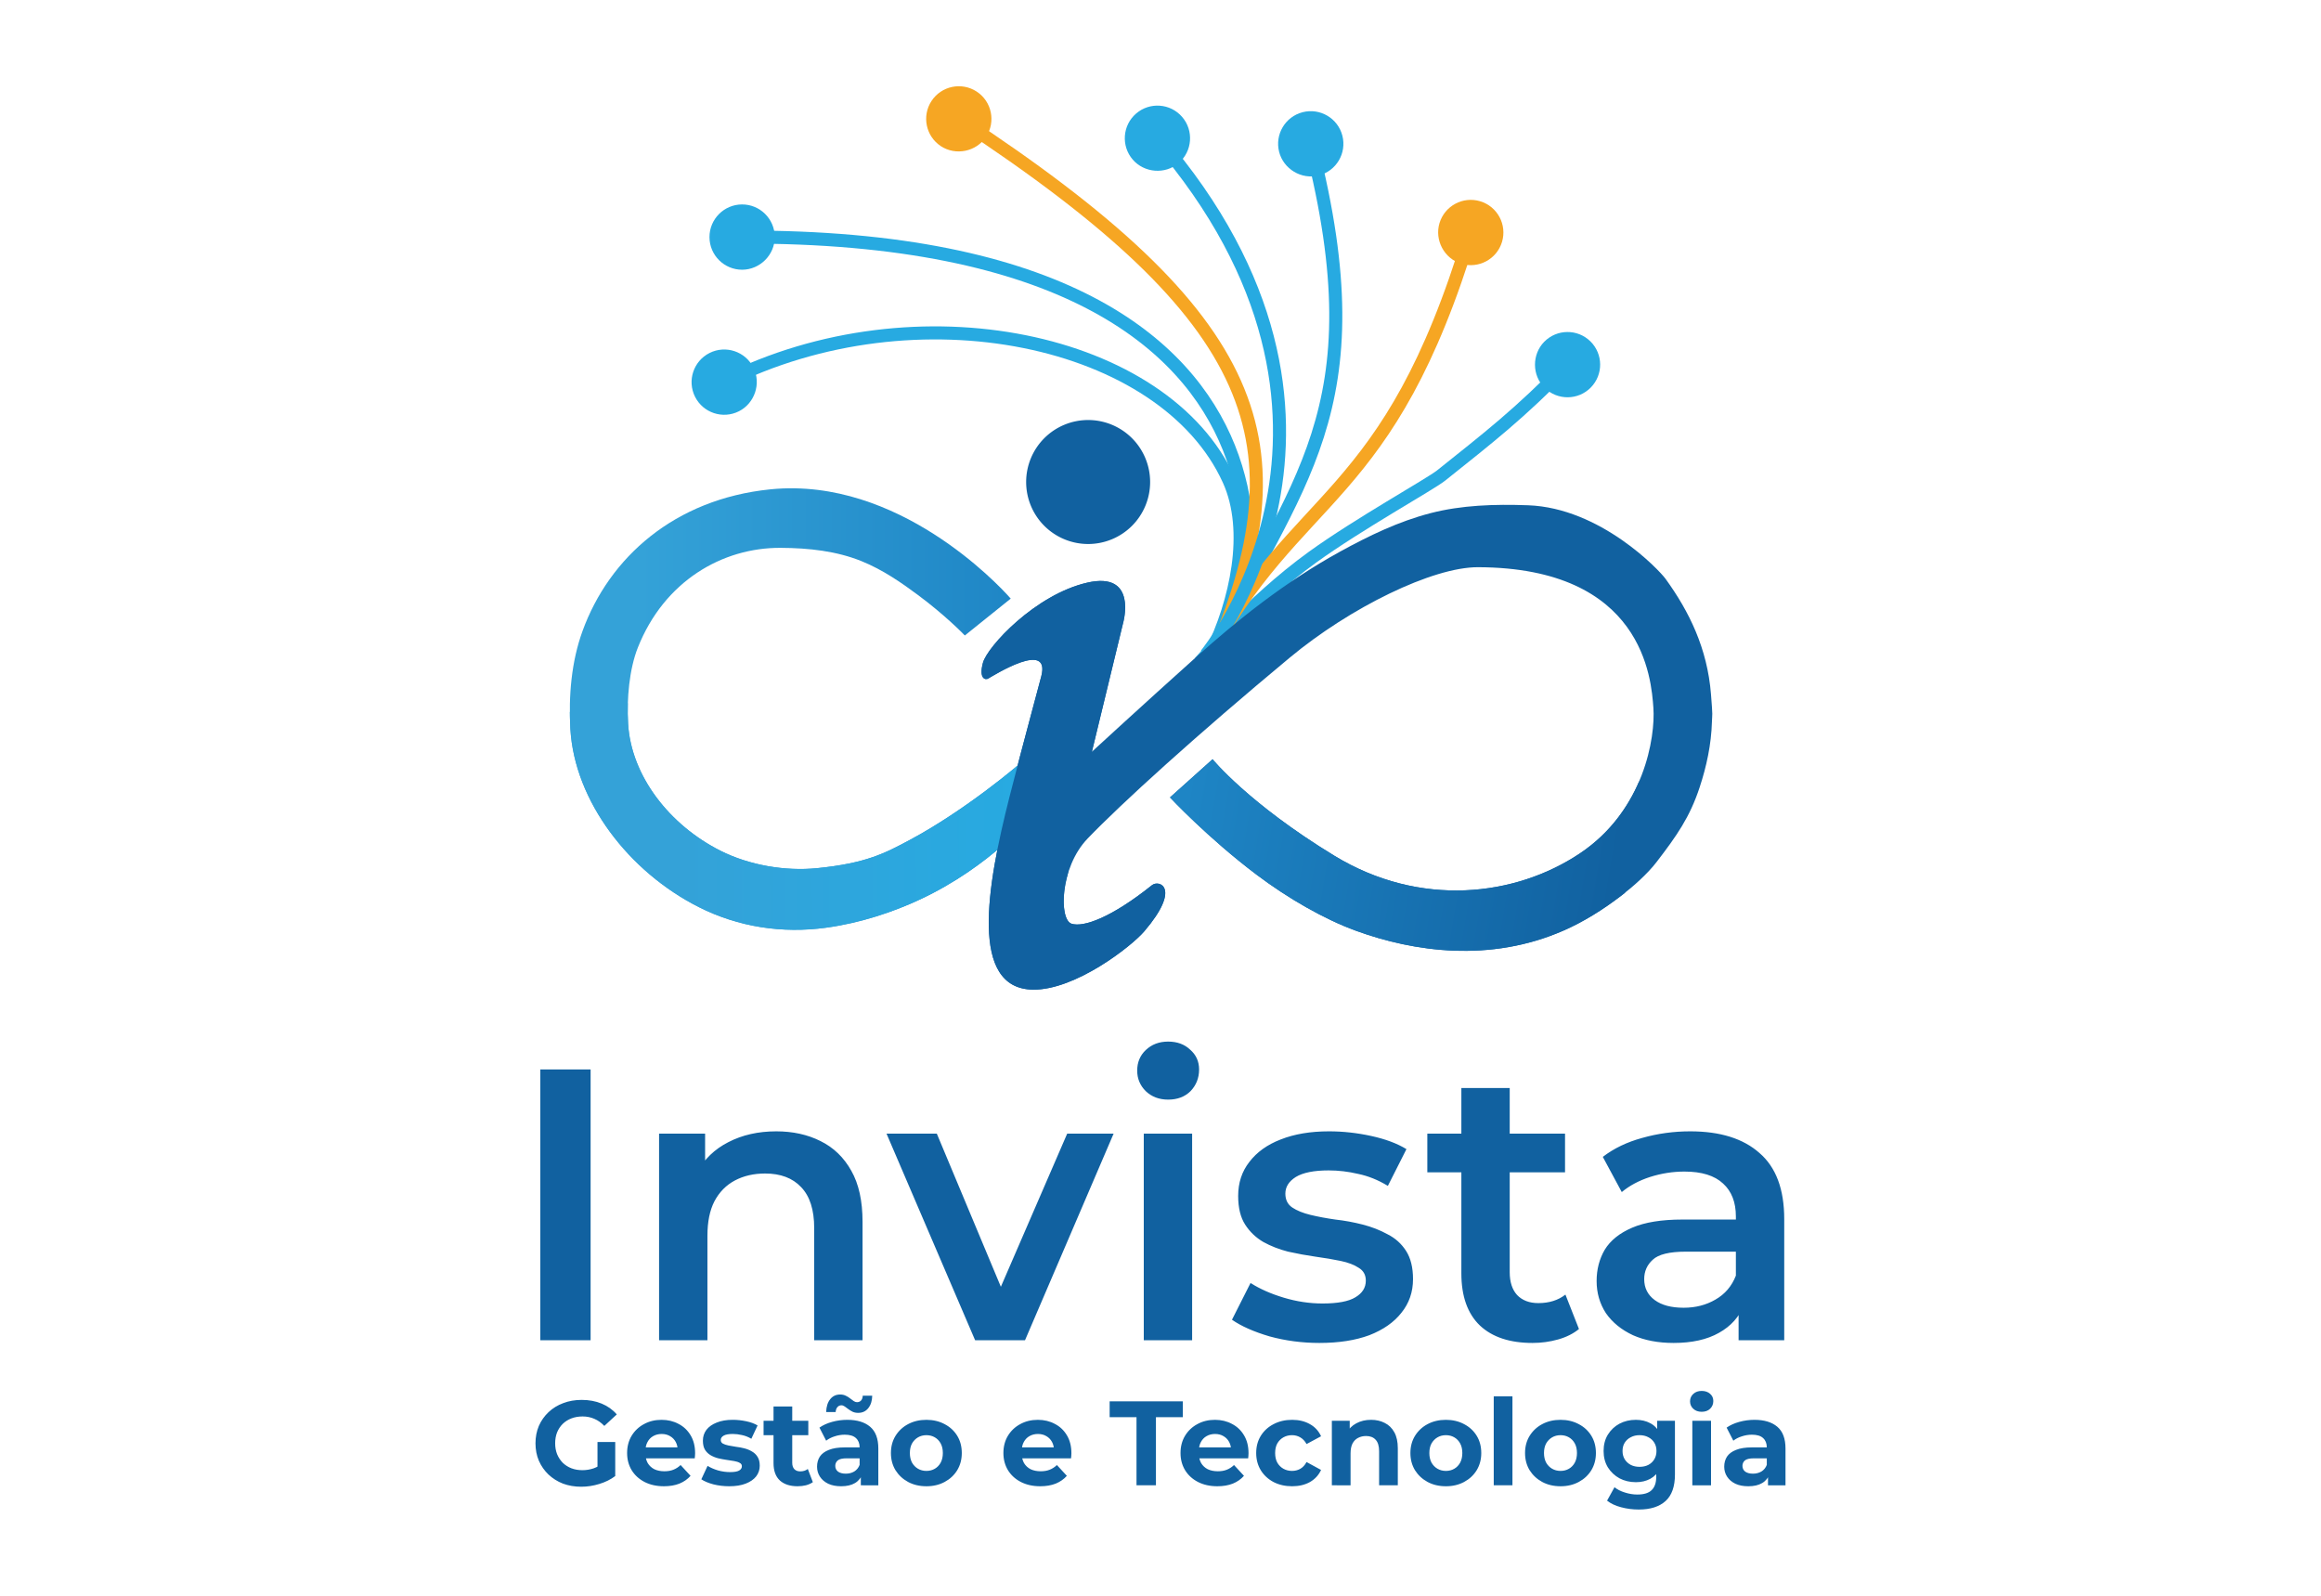 <?xml version="1.0" encoding="UTF-8" standalone="no"?>
<!-- Created with Inkscape (http://www.inkscape.org/) -->

<svg
   width="1600"
   height="1100"
   viewBox="0 0 1600 1100"
   version="1.1"
   id="svg1"
   inkscape:version="1.4.2 (ebf0e940, 2025-05-08)"
   sodipodi:docname="Invista_Logotipos_MESTRE.svg"
   xml:space="preserve"
   xmlns:inkscape="http://www.inkscape.org/namespaces/inkscape"
   xmlns:sodipodi="http://sodipodi.sourceforge.net/DTD/sodipodi-0.dtd"
   xmlns:xlink="http://www.w3.org/1999/xlink"
   xmlns="http://www.w3.org/2000/svg"
   xmlns:svg="http://www.w3.org/2000/svg"><sodipodi:namedview
     id="namedview1"
     pagecolor="#ffffff"
     bordercolor="#000000"
     borderopacity="0.25"
     inkscape:showpageshadow="2"
     inkscape:pageopacity="0.0"
     inkscape:pagecheckerboard="0"
     inkscape:deskcolor="#d1d1d1"
     inkscape:document-units="mm"
     inkscape:zoom="0.46945494"
     inkscape:cx="8056.1513"
     inkscape:cy="690.16209"
     inkscape:window-width="2560"
     inkscape:window-height="1381"
     inkscape:window-x="0"
     inkscape:window-y="31"
     inkscape:window-maximized="1"
     inkscape:current-layer="g50-9-5-1-4-1"
     showgrid="false"><inkscape:page
       x="0"
       y="0"
       width="1600"
       height="1100"
       id="page1"
       margin="0"
       bleed="0" /></sodipodi:namedview><defs
     id="defs1"><linearGradient
       id="linearGradient25"
       inkscape:collect="always"><stop
         style="stop-color:#34a2d8;stop-opacity:1;"
         offset="0"
         id="stop25" /><stop
         style="stop-color:#27aae1;stop-opacity:1;"
         offset="1"
         id="stop26" /></linearGradient><linearGradient
       id="linearGradient23"
       inkscape:collect="always"><stop
         style="stop-color:#34a2d8;stop-opacity:1;"
         offset="0"
         id="stop23" /><stop
         style="stop-color:#1e85c5;stop-opacity:1;"
         offset="1"
         id="stop24" /></linearGradient><linearGradient
       id="linearGradient21"
       inkscape:collect="always"><stop
         style="stop-color:#1161a0;stop-opacity:1;"
         offset="0"
         id="stop21" /><stop
         style="stop-color:#1e85c5;stop-opacity:1;"
         offset="1"
         id="stop22" /></linearGradient><marker
       style="overflow:visible"
       id="Dot"
       refX="0"
       refY="0"
       orient="auto"
       inkscape:stockid="Dot"
       markerWidth="1"
       markerHeight="1"
       viewBox="0 0 1 1"
       inkscape:isstock="true"
       inkscape:collect="always"
       preserveAspectRatio="xMidYMid"><path
         transform="scale(0.5)"
         style="fill:context-stroke;fill-rule:evenodd;stroke:none"
         d="M 5,0 C 5,2.76 2.76,5 0,5 -2.76,5 -5,2.76 -5,0 c 0,-2.76 2.3,-5 5,-5 2.76,0 5,2.24 5,5 z"
         sodipodi:nodetypes="sssss"
         id="path17" /></marker><marker
       style="overflow:visible"
       id="Dot_Fnone_S-f6a623"
       refX="0"
       refY="0"
       orient="auto"
       inkscape:stockid="Dot"
       markerWidth="1"
       markerHeight="1"
       viewBox="0 0 1 1"
       inkscape:isstock="true"
       inkscape:collect="always"
       preserveAspectRatio="xMidYMid"><path
         transform="scale(0.5)"
         style="fill:#f6a623;fill-rule:evenodd;stroke:none"
         d="M 5,0 C 5,2.76 2.76,5 0,5 -2.76,5 -5,2.76 -5,0 c 0,-2.76 2.3,-5 5,-5 2.76,0 5,2.24 5,5 z"
         sodipodi:nodetypes="sssss"
         id="path2" /></marker><marker
       style="overflow:visible"
       id="Dot_Fnone_S-27aae1"
       refX="0"
       refY="0"
       orient="auto"
       inkscape:stockid="Dot"
       markerWidth="1"
       markerHeight="1"
       viewBox="0 0 1 1"
       inkscape:isstock="true"
       inkscape:collect="always"
       preserveAspectRatio="xMidYMid"><path
         transform="scale(0.5)"
         style="fill:#27aae1;fill-rule:evenodd;stroke:none"
         d="M 5,0 C 5,2.76 2.76,5 0,5 -2.76,5 -5,2.76 -5,0 c 0,-2.76 2.3,-5 5,-5 2.76,0 5,2.24 5,5 z"
         sodipodi:nodetypes="sssss"
         id="path1" /></marker><linearGradient
       inkscape:collect="always"
       xlink:href="#linearGradient21"
       id="linearGradient22"
       x1="1140.098"
       y1="607.637"
       x2="842.957"
       y2="556.532"
       gradientUnits="userSpaceOnUse" /><linearGradient
       inkscape:collect="always"
       xlink:href="#linearGradient23"
       id="linearGradient24"
       x1="468.705"
       y1="487.055"
       x2="734.189"
       y2="487.055"
       gradientUnits="userSpaceOnUse" /><linearGradient
       inkscape:collect="always"
       xlink:href="#linearGradient25"
       id="linearGradient26"
       x1="493.824"
       y1="562.259"
       x2="734.188"
       y2="561.142"
       gradientUnits="userSpaceOnUse" /></defs><g
     inkscape:groupmode="layer"
     id="layer12"
     inkscape:label="Principal"
     sodipodi:insensitive="true"><g
       id="g50"
       transform="translate(-27.875,1.711)"
       inkscape:label="Invista Logotipo Principal"><g
         id="layer9"
         inkscape:label="Conexões"
         style="display:inline"><path
           style="display:inline;opacity:1;fill:none;stroke:#27aae1;stroke-width:9;stroke-linecap:butt;stroke-linejoin:round;stroke-dasharray:none;stroke-opacity:1;marker-end:url(#Dot_Fnone_S-27aae1)"
           d="m 855.146,454.748 c 0,0 35.149,-41.759 77.463,-72.33 31.729,-22.923 81.174,-50.333 88.645,-56.302 33.271,-26.581 53.218,-41.87 87.201,-76.47"
           id="path13"
           sodipodi:nodetypes="cssc"
           inkscape:label="Azul 1" /><path
           style="display:inline;opacity:1;fill:none;stroke:#27aae1;stroke-width:9;stroke-linecap:butt;stroke-linejoin:miter;stroke-dasharray:none;stroke-opacity:1;marker-end:url(#Dot_Fnone_S-27aae1)"
           d="M 861.586,451.705 C 920.14,330.66 978.695,281.947 931.458,97.427"
           id="path15"
           sodipodi:nodetypes="cc"
           inkscape:label="Azul 3" /><path
           style="display:inline;opacity:1;fill:none;stroke:#27aae1;stroke-width:9;stroke-linecap:butt;stroke-linejoin:miter;stroke-dasharray:none;stroke-opacity:1;marker-end:url(#Dot_Fnone_S-27aae1)"
           d="M 865.361,446.877 C 885.839,455.183 979.224,160.122 539.462,161.715"
           id="path19"
           sodipodi:nodetypes="cc"
           inkscape:label="Azul 6" /><path
           style="display:inline;opacity:1;fill:none;stroke:#27aae1;stroke-width:8.999;stroke-linecap:butt;stroke-linejoin:miter;stroke-dasharray:none;stroke-opacity:1;marker-end:url(#Dot_Fnone_S-27aae1)"
           d="M 862.892,448.111 C 879.797,413.641 891.075,364.639 874.983,329.163 830.722,231.588 659.843,194.893 527.117,261.707"
           id="path20"
           sodipodi:nodetypes="csc"
           inkscape:label="Azul 7" /><path
           style="display:inline;opacity:1;fill:none;stroke:#f6a623;stroke-width:9;stroke-linecap:butt;stroke-linejoin:miter;stroke-dasharray:none;stroke-opacity:1;marker-end:url(#Dot_Fnone_S-f6a623)"
           d="M 859.296,453.541 C 922.119,334.92 985.049,346.763 1041.755,158.566"
           id="path14"
           sodipodi:nodetypes="cc"
           inkscape:label="Laranja 2" /><path
           style="display:inline;opacity:1;fill:none;stroke:#f6a623;stroke-width:9;stroke-linecap:butt;stroke-linejoin:miter;stroke-dasharray:none;stroke-opacity:1;marker-end:url(#Dot_Fnone_S-f6a623)"
           d="M 863.864,451.396 C 927.651,304.188 899.209,218.32 688.833,80.24"
           id="path18"
           sodipodi:nodetypes="cc"
           inkscape:label="Laranja 5" /><path
           style="display:inline;opacity:1;fill:none;stroke:#27aae1;stroke-width:9;stroke-linecap:butt;stroke-linejoin:miter;stroke-dasharray:none;stroke-opacity:1;marker-end:url(#Dot_Fnone_S-27aae1)"
           d="m 859.257,449.557 c 0,0 133.814,-162.154 -33.493,-355.965"
           id="path16"
           sodipodi:nodetypes="cc"
           inkscape:label="Azul 4" /></g><g
         id="layer3"
         inkscape:label="Infinito"><path
           id="path3"
           style="display:inline;opacity:1;fill:url(#linearGradient24)"
           d="m 575.973,334.896 c -5.648,-0.099 -11.39,0.128 -17.211,0.723 -65.841,6.723 -110.926,46.9 -129.361,97.766 -7.64,21.08 -9.636,44.531 -8.328,67.35 2.852,49.773 40.346,98.562 88.592,122.869 27.242,13.725 57.474,18.328 87.914,14.141 23.725,-3.264 46.467,-10.951 64.748,-19.541 24.431,-11.48 43.334,-25.548 56.566,-37.068 l 15.297,-59.232 -0.051,-0.104 c -0.052,0.09 -0.112,0.167 -0.182,0.232 -3.847,3.614 -40.324,34.581 -78.688,55.143 -17.443,9.349 -30.393,16.165 -63.967,19.549 -22.22,2.239 -46.987,-2.036 -66.787,-12.012 -35.066,-17.667 -61.597,-51.537 -63.67,-87.713 -0.95,-16.585 0.748,-37.278 6.775,-52.42 18.168,-45.641 58.074,-68.818 98.27,-68.646 19.738,0.084 38.75,2.25 55.811,9.145 14.941,6.038 27.708,15.023 38.752,23.195 18.892,13.979 31.471,26.955 32.605,28.137 l -0.043,-0.09 31.604,-25.383 0.018,0.008 -0.002,-0.016 c 0,0 -63.936,-74.548 -148.662,-76.031 z"
           inkscape:label="Lado Esquerdo" /><path
           style="display:inline;opacity:1;fill:#1161a0;fill-opacity:1;fill-rule:nonzero;stroke:none;stroke-width:1.002;stroke-dasharray:none;stroke-opacity:1"
           d="m 780.573,516.489 c 0,0 34.931,-32.154 72.232,-65.588 27.874,-24.985 61.069,-51.638 99.051,-72.479 19.535,-10.719 40.129,-20.73 62.349,-26.452 21.101,-5.433 43.667,-6.245 67.119,-5.385 49.775,1.825 90.254,44.555 94.715,50.712 16.254,22.434 28.825,47.934 31.324,79.635 1.32,16.741 0.822,12.644 0.655,18.692 -0.441,15.965 -3.793,31.07 -8.41,45.166 -6.861,20.946 -16.038,33.833 -29.8,51.766 -6.3,8.21 -16.341,17.05 -23.994,22.91 -13.46,10.305 -26.571,18.347 -40.092,24.275 -50.606,22.189 -103.091,14.711 -143.095,0.142 -22.025,-8.022 -46.989,-22.435 -68.402,-38.564 -33.778,-25.443 -59.806,-53.342 -59.806,-53.342 l 29.356,-26.331 c 0,0 24.908,30.601 83.976,66.54 59.068,35.939 124.718,28.11 169.197,-1.601 44.479,-29.712 52.129,-80.417 50.706,-100.344 -1.423,-19.926 -6.925,-96.668 -120.982,-96.963 -31.189,-0.081 -88,27.693 -129.668,62.319 -64.626,53.704 -116.497,100.888 -139.44,124.801 -19.168,19.979 -19.7,55.861 -11.028,58.638 8.288,2.654 27.536,-4.247 55.456,-26.569 4.974,-3.977 20.444,1.649 -5.3,31.805 -8.922,10.451 -47.515,40.557 -76.68,40.2 -43.963,-0.537 -31.935,-71.1 -16.255,-132.783 9.754,-38.371 19.151,-72.29 21.967,-83.336 6.371,-24.987 -32.31,-0.791 -36.713,1.731 -1.734,0.993 -6.516,0.262 -3.542,-10.888 2.974,-11.151 36.178,-47.081 71.86,-55.258 35.682,-8.177 24.532,28.744 24.532,28.744 z"
           id="path4"
           sodipodi:nodetypes="csssssssssssssccssssssssssssssscc"
           inkscape:label="Lado Direito" /></g><g
         id="layer4"
         inkscape:label="Gradientes"><path
           id="path4-1"
           style="display:inline;fill:url(#linearGradient22);fill-opacity:1;fill-rule:nonzero;stroke:none;stroke-width:1.002;stroke-dasharray:none;stroke-opacity:1"
           inkscape:label="Lado Direito"
           d="m 863.775,521.645 -29.355,26.332 c 0,0 26.029,27.899 59.807,53.342 21.413,16.129 46.377,30.543 68.402,38.564 40.004,14.569 92.488,22.047 143.094,-0.143 13.52,-5.928 26.632,-13.97 40.092,-24.275 0.736,-0.564 1.494,-1.156 2.269,-1.771 v 0 l 9.918,-77.221 c -7.533,17.766 -20.275,36.23 -41.055,50.111 -44.479,29.712 -110.13,37.54 -169.197,1.602 -59.068,-35.939 -83.977,-66.541 -83.977,-66.541 z" /><path
           id="path3-3"
           style="display:inline;fill:url(#linearGradient26)"
           inkscape:label="Lado Esquerdo"
           d="m 460.68,483.049 -39.979,6.016 c 0.02,3.899 0.147,7.793 0.369,11.67 2.852,49.773 40.346,98.562 88.592,122.869 27.242,13.725 57.474,18.328 87.914,14.141 23.725,-3.264 46.467,-10.951 64.748,-19.541 24.431,-11.48 43.334,-25.548 56.566,-37.068 l 15.297,-59.232 -0.051,-0.104 c -0.052,0.09 -0.112,0.167 -0.182,0.232 -3.847,3.614 -40.324,34.581 -78.688,55.143 -17.443,9.349 -30.393,16.165 -63.967,19.549 -22.22,2.239 -46.987,-2.036 -66.787,-12.012 -35.066,-17.667 -61.597,-51.537 -63.67,-87.713 -0.253,-4.419 -0.319,-9.13 -0.164,-13.949 z" /></g><g
         id="layer8"
         inkscape:label="Ponto do i"><path
           id="path5"
           style="display:inline;opacity:1;fill:#1161a0;stroke-width:1.03"
           inkscape:label="Ponto do i"
           d="m 820.725,330.552 a 42.733,42.733 0 0 1 -42.733,42.733 42.733,42.733 0 0 1 -42.733,-42.733 42.733,42.733 0 0 1 42.733,-42.733 42.733,42.733 0 0 1 42.733,42.733 z" /><path
           id="path4-5"
           style="display:inline;fill:#1161a0;fill-opacity:1;fill-rule:nonzero;stroke:none;stroke-width:1.002;stroke-dasharray:none;stroke-opacity:1"
           inkscape:label="Letra i"
           d="m 786.176,398.76 c -2.57,0.041 -5.502,0.411 -8.848,1.178 -35.682,8.177 -68.888,44.107 -71.861,55.258 -2.974,11.151 1.809,11.882 3.543,10.889 4.402,-2.522 43.084,-26.718 36.713,-1.73 -2.816,11.046 -12.213,44.965 -21.967,83.336 -15.68,61.683 -27.709,132.246 16.254,132.783 29.165,0.356 67.76,-29.75 76.682,-40.201 25.745,-30.157 10.275,-35.782 5.301,-31.805 -27.92,22.321 -47.169,29.222 -55.457,26.568 -5.585,-1.788 -7.352,-17.308 -2.783,-33.467 3.9e-4,-10e-4 0.002,-0.003 0.002,-0.004 l 16.836,-85.09 c -0.01,0.009 -0.016,0.014 -0.016,0.014 l 21.285,-87.807 c 0,0 9.157,-30.323 -15.684,-29.922 z" /></g><g
         id="layer10"
         inkscape:label="Texto"
         style="display:inline"><path
           d="M 400.345,922.147 V 735.48 h 34.667 v 186.667 z m 81.867,0 V 779.747 h 31.733 v 38.4 l -5.6,-11.733 c 4.978,-9.067 12.178,-16 21.6,-20.8 9.6,-4.978 20.622,-7.467 33.067,-7.467 11.378,0 21.511,2.222 30.4,6.667 9.067,4.444 16.178,11.289 21.333,20.533 5.156,9.067 7.733,20.8 7.733,35.2 v 81.6 h -33.333 v -77.333 c 0,-12.622 -3.022,-22.044 -9.067,-28.267 -5.867,-6.222 -14.133,-9.333 -24.8,-9.333 -7.822,0 -14.756,1.6 -20.8,4.8 -6.044,3.2 -10.756,8 -14.133,14.4 -3.2,6.222 -4.8,14.133 -4.8,23.733 v 72 z m 217.867,0 -61.067,-142.4 h 34.667 l 52.533,125.6 h -17.067 l 54.4,-125.6 h 32 l -61.067,142.4 z m 116.267,0 V 779.747 h 33.333 V 922.147 Z M 833.145,756.28 c -6.222,0 -11.378,-1.956 -15.467,-5.867 -3.911,-3.911 -5.867,-8.622 -5.867,-14.133 0,-5.689 1.956,-10.4 5.867,-14.133 4.089,-3.911 9.244,-5.867 15.467,-5.867 6.222,0 11.289,1.867 15.2,5.6 4.089,3.556 6.133,8.089 6.133,13.6 0,5.867 -1.956,10.844 -5.867,14.933 -3.911,3.911 -9.067,5.867 -15.467,5.867 z m 104.267,167.734 c -11.911,0 -23.378,-1.511 -34.4,-4.533 -10.844,-3.2 -19.467,-7.022 -25.867,-11.467 l 12.8,-25.333 c 6.4,4.089 14.044,7.467 22.933,10.133 8.889,2.667 17.778,4 26.667,4 10.489,0 18.044,-1.422 22.667,-4.267 4.8,-2.844 7.2,-6.667 7.2,-11.467 0,-3.911 -1.6,-6.844 -4.8,-8.8 -3.2,-2.133 -7.378,-3.733 -12.533,-4.8 -5.156,-1.067 -10.933,-2.044 -17.333,-2.933 -6.222,-0.889 -12.533,-2.044 -18.933,-3.467 -6.222,-1.6 -11.911,-3.822 -17.067,-6.667 -5.156,-3.022 -9.333,-7.022 -12.533,-12 -3.2,-4.978 -4.8,-11.556 -4.8,-19.733 0,-9.067 2.578,-16.889 7.733,-23.467 5.156,-6.756 12.356,-11.911 21.6,-15.467 9.422,-3.733 20.533,-5.6 33.333,-5.6 9.6,0 19.289,1.067 29.067,3.2 9.778,2.133 17.867,5.156 24.267,9.067 l -12.8,25.333 c -6.756,-4.089 -13.6,-6.844 -20.533,-8.267 -6.756,-1.6 -13.511,-2.4 -20.267,-2.4 -10.133,0 -17.689,1.511 -22.667,4.533 -4.8,3.022 -7.2,6.844 -7.2,11.467 0,4.267 1.6,7.467 4.8,9.6 3.2,2.133 7.378,3.822 12.533,5.067 5.156,1.244 10.844,2.311 17.067,3.2 6.4,0.711 12.711,1.867 18.933,3.467 6.222,1.6 11.911,3.822 17.067,6.667 5.333,2.667 9.6,6.489 12.8,11.467 3.2,4.978 4.8,11.467 4.8,19.467 0,8.889 -2.667,16.622 -8,23.2 -5.156,6.578 -12.533,11.733 -22.133,15.467 -9.6,3.556 -21.067,5.333 -34.4,5.333 z m 146.933,0 c -15.645,0 -27.733,-4 -36.267,-12 -8.533,-8.178 -12.8,-20.178 -12.8,-36 V 748.28 h 33.333 V 875.213 c 0,6.756 1.689,12 5.067,15.733 3.556,3.733 8.444,5.6 14.667,5.6 7.467,0 13.689,-1.956 18.667,-5.867 l 9.333,23.733 c -3.911,3.2 -8.711,5.6 -14.4,7.2 -5.689,1.6 -11.556,2.4 -17.6,2.4 z m -72.533,-117.6 v -26.667 h 94.933 v 26.667 z m 214.573,115.733 v -28.8 l -1.867,-6.133 v -50.4 c 0,-9.778 -2.933,-17.333 -8.8,-22.667 -5.867,-5.511 -14.756,-8.267 -26.667,-8.267 -8,0 -15.911,1.244 -23.733,3.733 -7.644,2.489 -14.133,5.956 -19.467,10.4 l -13.067,-24.267 c 7.644,-5.867 16.711,-10.222 27.2,-13.067 10.667,-3.022 21.689,-4.533 33.067,-4.533 20.622,0 36.533,4.978 47.733,14.933 11.378,9.778 17.067,24.978 17.067,45.6 v 83.467 z m -44.8,1.867 c -10.667,0 -20,-1.778 -28,-5.333 -8,-3.733 -14.222,-8.8 -18.667,-15.2 -4.267,-6.578 -6.4,-13.956 -6.4,-22.133 0,-8 1.867,-15.2 5.6,-21.6 3.911,-6.4 10.222,-11.467 18.933,-15.2 8.711,-3.733 20.267,-5.6 34.667,-5.6 h 41.333 v 22.133 h -38.933 c -11.378,0 -19.022,1.867 -22.933,5.6 -3.911,3.556 -5.867,8 -5.867,13.333 0,6.044 2.4,10.844 7.2,14.4 4.8,3.556 11.467,5.333 20,5.333 8.178,0 15.467,-1.867 21.867,-5.6 6.578,-3.733 11.289,-9.244 14.133,-16.533 l 5.6,20 c -3.2,8.356 -8.978,14.844 -17.333,19.467 -8.178,4.622 -18.578,6.933 -31.2,6.933 z"
           id="text20"
           style="font-size:266.667px;font-family:Montserrat;-inkscape-font-specification:'Montserrat, @wght=600';font-variation-settings:'wght' 600;fill:#1161a0;stroke-width:9;stroke-linejoin:round;stroke-opacity:0.502"
           inkscape:label="Invista"
           aria-label="Invista"
           sodipodi:nodetypes="cccccccccccsccsccscsscsccccccccccccccccscscscscsscccsscscscccssccsscccscssscscssccsscsccscsccssccccccccscsccccscsccsccscssccscsssccccs" /><path
           d="m 428.598,1023.13 q -6.861,0 -12.648,-2.149 -5.704,-2.232 -10.003,-6.283 -4.216,-4.051 -6.613,-9.507 -2.315,-5.456 -2.315,-11.987 0,-6.531 2.315,-11.987 2.397,-5.456 6.696,-9.507 4.299,-4.051 10.085,-6.2 5.787,-2.232 12.731,-2.232 7.688,0 13.805,2.563 6.2,2.563 10.416,7.44 l -8.597,7.936 q -3.141,-3.307 -6.861,-4.877 -3.72,-1.653 -8.101,-1.653 -4.216,0 -7.688,1.323 -3.472,1.323 -6.035,3.803 -2.48,2.48 -3.885,5.869 -1.323,3.389 -1.323,7.523 0,4.051 1.323,7.44 1.405,3.389 3.885,5.952 2.563,2.48 5.952,3.803 3.472,1.323 7.605,1.323 3.968,0 7.688,-1.24 3.803,-1.323 7.357,-4.381 l 7.605,9.672 q -4.712,3.555 -10.995,5.456 -6.2,1.901 -12.4,1.901 z m 23.395,-7.357 -12.235,-1.736 v -21.741 h 12.235 z m 33.563,7.027 q -7.605,0 -13.392,-2.976 -5.704,-2.976 -8.845,-8.101 -3.141,-5.208 -3.141,-11.821 0,-6.696 3.059,-11.821 3.141,-5.208 8.515,-8.101 5.373,-2.976 12.152,-2.976 6.531,0 11.739,2.811 5.291,2.728 8.349,7.936 3.059,5.125 3.059,12.317 0,0.744 -0.083,1.736 -0.083,0.909 -0.165,1.736 h -36.125 v -7.523 h 29.347 l -4.96,2.232 q 0,-3.472 -1.405,-6.035 -1.405,-2.563 -3.885,-3.968 -2.48,-1.488 -5.787,-1.488 -3.307,0 -5.869,1.488 -2.48,1.405 -3.885,4.051 -1.405,2.563 -1.405,6.117 v 1.984 q 0,3.637 1.571,6.448 1.653,2.728 4.547,4.216 2.976,1.405 6.944,1.405 3.555,0 6.2,-1.075 2.728,-1.075 4.96,-3.224 l 6.861,7.44 q -3.059,3.472 -7.688,5.373 -4.629,1.819 -10.664,1.819 z m 45.053,0 q -5.704,0 -10.995,-1.323 -5.208,-1.405 -8.267,-3.472 l 4.299,-9.259 q 3.059,1.901 7.192,3.141 4.216,1.157 8.267,1.157 4.464,0 6.283,-1.075 1.901,-1.075 1.901,-2.976 0,-1.571 -1.488,-2.315 -1.405,-0.827 -3.803,-1.24 -2.397,-0.413 -5.291,-0.827 -2.811,-0.413 -5.704,-1.075 -2.893,-0.744 -5.291,-2.149 -2.397,-1.405 -3.885,-3.803 -1.405,-2.397 -1.405,-6.2 0,-4.216 2.397,-7.44 2.48,-3.224 7.109,-5.043 4.629,-1.901 11.077,-1.901 4.547,0 9.259,0.992 4.712,0.992 7.853,2.893 l -4.299,9.176 q -3.224,-1.901 -6.531,-2.563 -3.224,-0.744 -6.283,-0.744 -4.299,0 -6.283,1.157 -1.984,1.157 -1.984,2.976 0,1.653 1.405,2.48 1.488,0.827 3.885,1.323 2.397,0.496 5.208,0.909 2.893,0.331 5.787,1.075 2.893,0.744 5.208,2.149 2.397,1.323 3.885,3.72 1.488,2.315 1.488,6.117 0,4.133 -2.48,7.357 -2.48,3.141 -7.192,4.96 -4.629,1.819 -11.325,1.819 z m 47.12,0 q -7.853,0 -12.235,-3.968 -4.381,-4.051 -4.381,-11.987 v -39.019 h 12.896 v 38.853 q 0,2.811 1.488,4.381 1.488,1.488 4.051,1.488 3.059,0 5.208,-1.653 l 3.472,9.093 q -1.984,1.405 -4.795,2.149 -2.728,0.661 -5.704,0.661 z m -23.477,-35.216 v -9.92 h 30.835 v 9.92 z m 67.041,34.555 v -8.68 l -0.827,-1.901 v -15.541 q 0,-4.133 -2.563,-6.448 -2.48,-2.315 -7.688,-2.315 -3.555,0 -7.027,1.157 -3.389,1.075 -5.787,2.976 l -4.629,-9.011 q 3.637,-2.563 8.763,-3.968 5.125,-1.405 10.416,-1.405 10.168,0 15.789,4.795 5.621,4.795 5.621,14.963 v 25.379 z m -13.557,0.661 q -5.208,0 -8.928,-1.736 -3.72,-1.819 -5.704,-4.877 -1.984,-3.059 -1.984,-6.861 0,-3.968 1.901,-6.944 1.984,-2.976 6.2,-4.629 4.216,-1.736 10.995,-1.736 h 11.821 v 7.523 h -10.416 q -4.547,0 -6.283,1.488 -1.653,1.488 -1.653,3.72 0,2.48 1.901,3.968 1.984,1.405 5.373,1.405 3.224,0 5.787,-1.488 2.563,-1.571 3.72,-4.547 l 1.984,5.952 q -1.405,4.299 -5.125,6.531 -3.72,2.232 -9.589,2.232 z m 11.739,-50.592 q -2.149,0 -3.803,-0.744 -1.653,-0.827 -2.976,-1.819 -1.323,-1.075 -2.48,-1.819 -1.157,-0.827 -2.315,-0.827 -1.653,0 -2.728,1.24 -1.075,1.157 -1.24,3.389 h -6.531 q 0.165,-5.539 2.728,-8.763 2.563,-3.307 6.944,-3.307 2.149,0 3.803,0.827 1.653,0.744 2.976,1.819 1.405,1.075 2.563,1.901 1.157,0.744 2.232,0.744 1.736,0 2.811,-1.157 1.075,-1.24 1.157,-3.307 h 6.531 q -0.083,5.291 -2.728,8.597 -2.563,3.224 -6.944,3.224 z m 47.035,50.592 q -7.109,0 -12.648,-2.976 -5.456,-2.976 -8.68,-8.101 -3.141,-5.208 -3.141,-11.821 0,-6.696 3.141,-11.821 3.224,-5.208 8.68,-8.101 5.539,-2.976 12.648,-2.976 7.027,0 12.565,2.976 5.539,2.893 8.68,8.019 3.141,5.125 3.141,11.904 0,6.613 -3.141,11.821 -3.141,5.125 -8.68,8.101 -5.539,2.976 -12.565,2.976 z m 0,-10.581 q 3.224,0 5.787,-1.488 2.563,-1.488 4.051,-4.216 1.488,-2.811 1.488,-6.613 0,-3.885 -1.488,-6.613 -1.488,-2.728 -4.051,-4.216 -2.563,-1.488 -5.787,-1.488 -3.224,0 -5.787,1.488 -2.563,1.488 -4.133,4.216 -1.488,2.728 -1.488,6.613 0,3.803 1.488,6.613 1.571,2.728 4.133,4.216 2.563,1.488 5.787,1.488 z m 78.451,10.581 q -7.605,0 -13.392,-2.976 -5.704,-2.976 -8.845,-8.101 -3.141,-5.208 -3.141,-11.821 0,-6.696 3.059,-11.821 3.141,-5.208 8.515,-8.101 5.373,-2.976 12.152,-2.976 6.531,0 11.739,2.811 5.291,2.728 8.349,7.936 3.059,5.125 3.059,12.317 0,0.744 -0.083,1.736 -0.083,0.909 -0.165,1.736 h -36.125 v -7.523 h 29.347 l -4.96,2.232 q 0,-3.472 -1.405,-6.035 -1.405,-2.563 -3.885,-3.968 -2.48,-1.488 -5.787,-1.488 -3.307,0 -5.869,1.488 -2.48,1.405 -3.885,4.051 -1.405,2.563 -1.405,6.117 v 1.984 q 0,3.637 1.571,6.448 1.653,2.728 4.547,4.216 2.976,1.405 6.944,1.405 3.555,0 6.2,-1.075 2.728,-1.075 4.96,-3.224 l 6.861,7.44 q -3.059,3.472 -7.688,5.373 -4.629,1.819 -10.664,1.819 z m 66.381,-0.661 v -46.955 h -18.517 v -10.912 h 50.427 v 10.912 h -18.517 v 46.955 z m 55.717,0.661 q -7.605,0 -13.392,-2.976 -5.704,-2.976 -8.845,-8.101 -3.141,-5.208 -3.141,-11.821 0,-6.696 3.059,-11.821 3.141,-5.208 8.515,-8.101 5.373,-2.976 12.152,-2.976 6.531,0 11.739,2.811 5.291,2.728 8.349,7.936 3.059,5.125 3.059,12.317 0,0.744 -0.083,1.736 -0.083,0.909 -0.165,1.736 h -36.125 v -7.523 h 29.347 l -4.96,2.232 q 0,-3.472 -1.405,-6.035 -1.405,-2.563 -3.885,-3.968 -2.48,-1.488 -5.787,-1.488 -3.307,0 -5.869,1.488 -2.48,1.405 -3.885,4.051 -1.405,2.563 -1.405,6.117 v 1.984 q 0,3.637 1.571,6.448 1.653,2.728 4.547,4.216 2.976,1.405 6.944,1.405 3.555,0 6.2,-1.075 2.728,-1.075 4.96,-3.224 l 6.861,7.44 q -3.059,3.472 -7.688,5.373 -4.629,1.819 -10.664,1.819 z m 51.584,0 q -7.192,0 -12.813,-2.893 -5.621,-2.976 -8.845,-8.184 -3.141,-5.208 -3.141,-11.821 0,-6.696 3.141,-11.821 3.224,-5.208 8.845,-8.101 5.621,-2.976 12.813,-2.976 7.027,0 12.235,2.976 5.208,2.893 7.688,8.349 l -10.003,5.373 q -1.736,-3.141 -4.381,-4.629 -2.563,-1.488 -5.621,-1.488 -3.307,0 -5.952,1.488 -2.645,1.488 -4.216,4.216 -1.488,2.728 -1.488,6.613 0,3.885 1.488,6.613 1.571,2.728 4.216,4.216 2.645,1.488 5.952,1.488 3.059,0 5.621,-1.405 2.645,-1.488 4.381,-4.712 l 10.003,5.456 q -2.48,5.373 -7.688,8.349 -5.208,2.893 -12.235,2.893 z m 27.363,-0.661 v -44.475 h 12.317 v 12.317 l -2.315,-3.72 q 2.397,-4.464 6.861,-6.861 4.464,-2.397 10.168,-2.397 5.291,0 9.424,2.149 4.216,2.067 6.613,6.448 2.397,4.299 2.397,11.077 v 25.461 h -12.896 v -23.477 q 0,-5.373 -2.397,-7.936 -2.315,-2.563 -6.613,-2.563 -3.059,0 -5.539,1.323 -2.397,1.24 -3.803,3.885 -1.323,2.645 -1.323,6.779 v 21.989 z m 78.613,0.661 q -7.109,0 -12.648,-2.976 -5.456,-2.976 -8.68,-8.101 -3.141,-5.208 -3.141,-11.821 0,-6.696 3.141,-11.821 3.224,-5.208 8.68,-8.101 5.539,-2.976 12.648,-2.976 7.027,0 12.565,2.976 5.539,2.893 8.68,8.019 3.141,5.125 3.141,11.904 0,6.613 -3.141,11.821 -3.141,5.125 -8.68,8.101 -5.539,2.976 -12.565,2.976 z m 0,-10.581 q 3.224,0 5.787,-1.488 2.563,-1.488 4.051,-4.216 1.488,-2.811 1.488,-6.613 0,-3.885 -1.488,-6.613 -1.488,-2.728 -4.051,-4.216 -2.563,-1.488 -5.787,-1.488 -3.224,0 -5.787,1.488 -2.563,1.488 -4.133,4.216 -1.488,2.728 -1.488,6.613 0,3.803 1.488,6.613 1.571,2.728 4.133,4.216 2.563,1.488 5.787,1.488 z m 32.984,9.92 v -61.339 h 12.896 v 61.339 z m 46.045,0.661 q -7.109,0 -12.648,-2.976 -5.456,-2.976 -8.68,-8.101 -3.141,-5.208 -3.141,-11.821 0,-6.696 3.141,-11.821 3.224,-5.208 8.68,-8.101 5.539,-2.976 12.648,-2.976 7.027,0 12.565,2.976 5.539,2.893 8.68,8.019 3.141,5.125 3.141,11.904 0,6.613 -3.141,11.821 -3.141,5.125 -8.68,8.101 -5.539,2.976 -12.565,2.976 z m 0,-10.581 q 3.224,0 5.787,-1.488 2.563,-1.488 4.051,-4.216 1.488,-2.811 1.488,-6.613 0,-3.885 -1.488,-6.613 -1.488,-2.728 -4.051,-4.216 -2.563,-1.488 -5.787,-1.488 -3.224,0 -5.787,1.488 -2.563,1.488 -4.133,4.216 -1.488,2.728 -1.488,6.613 0,3.803 1.488,6.613 1.571,2.728 4.133,4.216 2.563,1.488 5.787,1.488 z m 53.899,26.619 q -6.283,0 -12.152,-1.571 -5.787,-1.488 -9.672,-4.547 l 5.125,-9.259 q 2.811,2.315 7.109,3.637 4.381,1.405 8.597,1.405 6.861,0 9.92,-3.059 3.141,-3.059 3.141,-9.093 v -6.696 l 0.827,-11.16 -0.165,-11.243 v -9.589 h 12.235 v 37.035 q 0,12.4 -6.448,18.269 -6.448,5.869 -18.517,5.869 z m -1.984,-18.848 q -6.2,0 -11.243,-2.645 -4.96,-2.728 -8.019,-7.523 -2.976,-4.877 -2.976,-11.325 0,-6.531 2.976,-11.325 3.059,-4.877 8.019,-7.523 5.043,-2.645 11.243,-2.645 5.621,0 9.92,2.315 4.299,2.232 6.696,7.027 2.397,4.712 2.397,12.152 0,7.357 -2.397,12.152 -2.397,4.712 -6.696,7.027 -4.299,2.315 -9.92,2.315 z m 2.563,-10.581 q 3.389,0 6.035,-1.323 2.645,-1.405 4.133,-3.885 1.488,-2.48 1.488,-5.704 0,-3.307 -1.488,-5.704 -1.488,-2.48 -4.133,-3.803 -2.645,-1.405 -6.035,-1.405 -3.389,0 -6.035,1.405 -2.645,1.323 -4.216,3.803 -1.488,2.397 -1.488,5.704 0,3.224 1.488,5.704 1.571,2.48 4.216,3.885 2.645,1.323 6.035,1.323 z m 36.373,12.731 v -44.475 h 12.896 v 44.475 z m 6.448,-50.675 q -3.555,0 -5.787,-2.067 -2.232,-2.067 -2.232,-5.125 0,-3.059 2.232,-5.125 2.232,-2.067 5.787,-2.067 3.555,0 5.787,1.984 2.232,1.901 2.232,4.96 0,3.224 -2.232,5.373 -2.149,2.067 -5.787,2.067 z m 45.715,50.675 v -8.68 l -0.827,-1.901 v -15.541 q 0,-4.133 -2.563,-6.448 -2.48,-2.315 -7.688,-2.315 -3.555,0 -7.027,1.157 -3.389,1.075 -5.787,2.976 l -4.629,-9.011 q 3.637,-2.563 8.763,-3.968 5.125,-1.405 10.416,-1.405 10.168,0 15.789,4.795 5.621,4.795 5.621,14.963 v 25.379 z m -13.557,0.661 q -5.208,0 -8.928,-1.736 -3.72,-1.819 -5.704,-4.877 -1.984,-3.059 -1.984,-6.861 0,-3.968 1.901,-6.944 1.984,-2.976 6.2,-4.629 4.216,-1.736 10.995,-1.736 h 11.821 v 7.523 h -10.416 q -4.547,0 -6.283,1.488 -1.653,1.488 -1.653,3.72 0,2.48 1.901,3.968 1.984,1.405 5.373,1.405 3.224,0 5.787,-1.488 2.563,-1.571 3.72,-4.547 l 1.984,5.952 q -1.405,4.299 -5.125,6.531 -3.72,2.232 -9.589,2.232 z"
           id="text1"
           style="font-size:82.667px;font-family:Montserrat;-inkscape-font-specification:'Montserrat, @wght=700';font-variation-settings:'wght' 700;fill:#1161a0;stroke-width:9;stroke-linejoin:round;stroke-opacity:0.502"
           inkscape:label="Gestão e Tecnologia"
           aria-label="Gestão e Tecnologia" /></g></g></g></svg>

